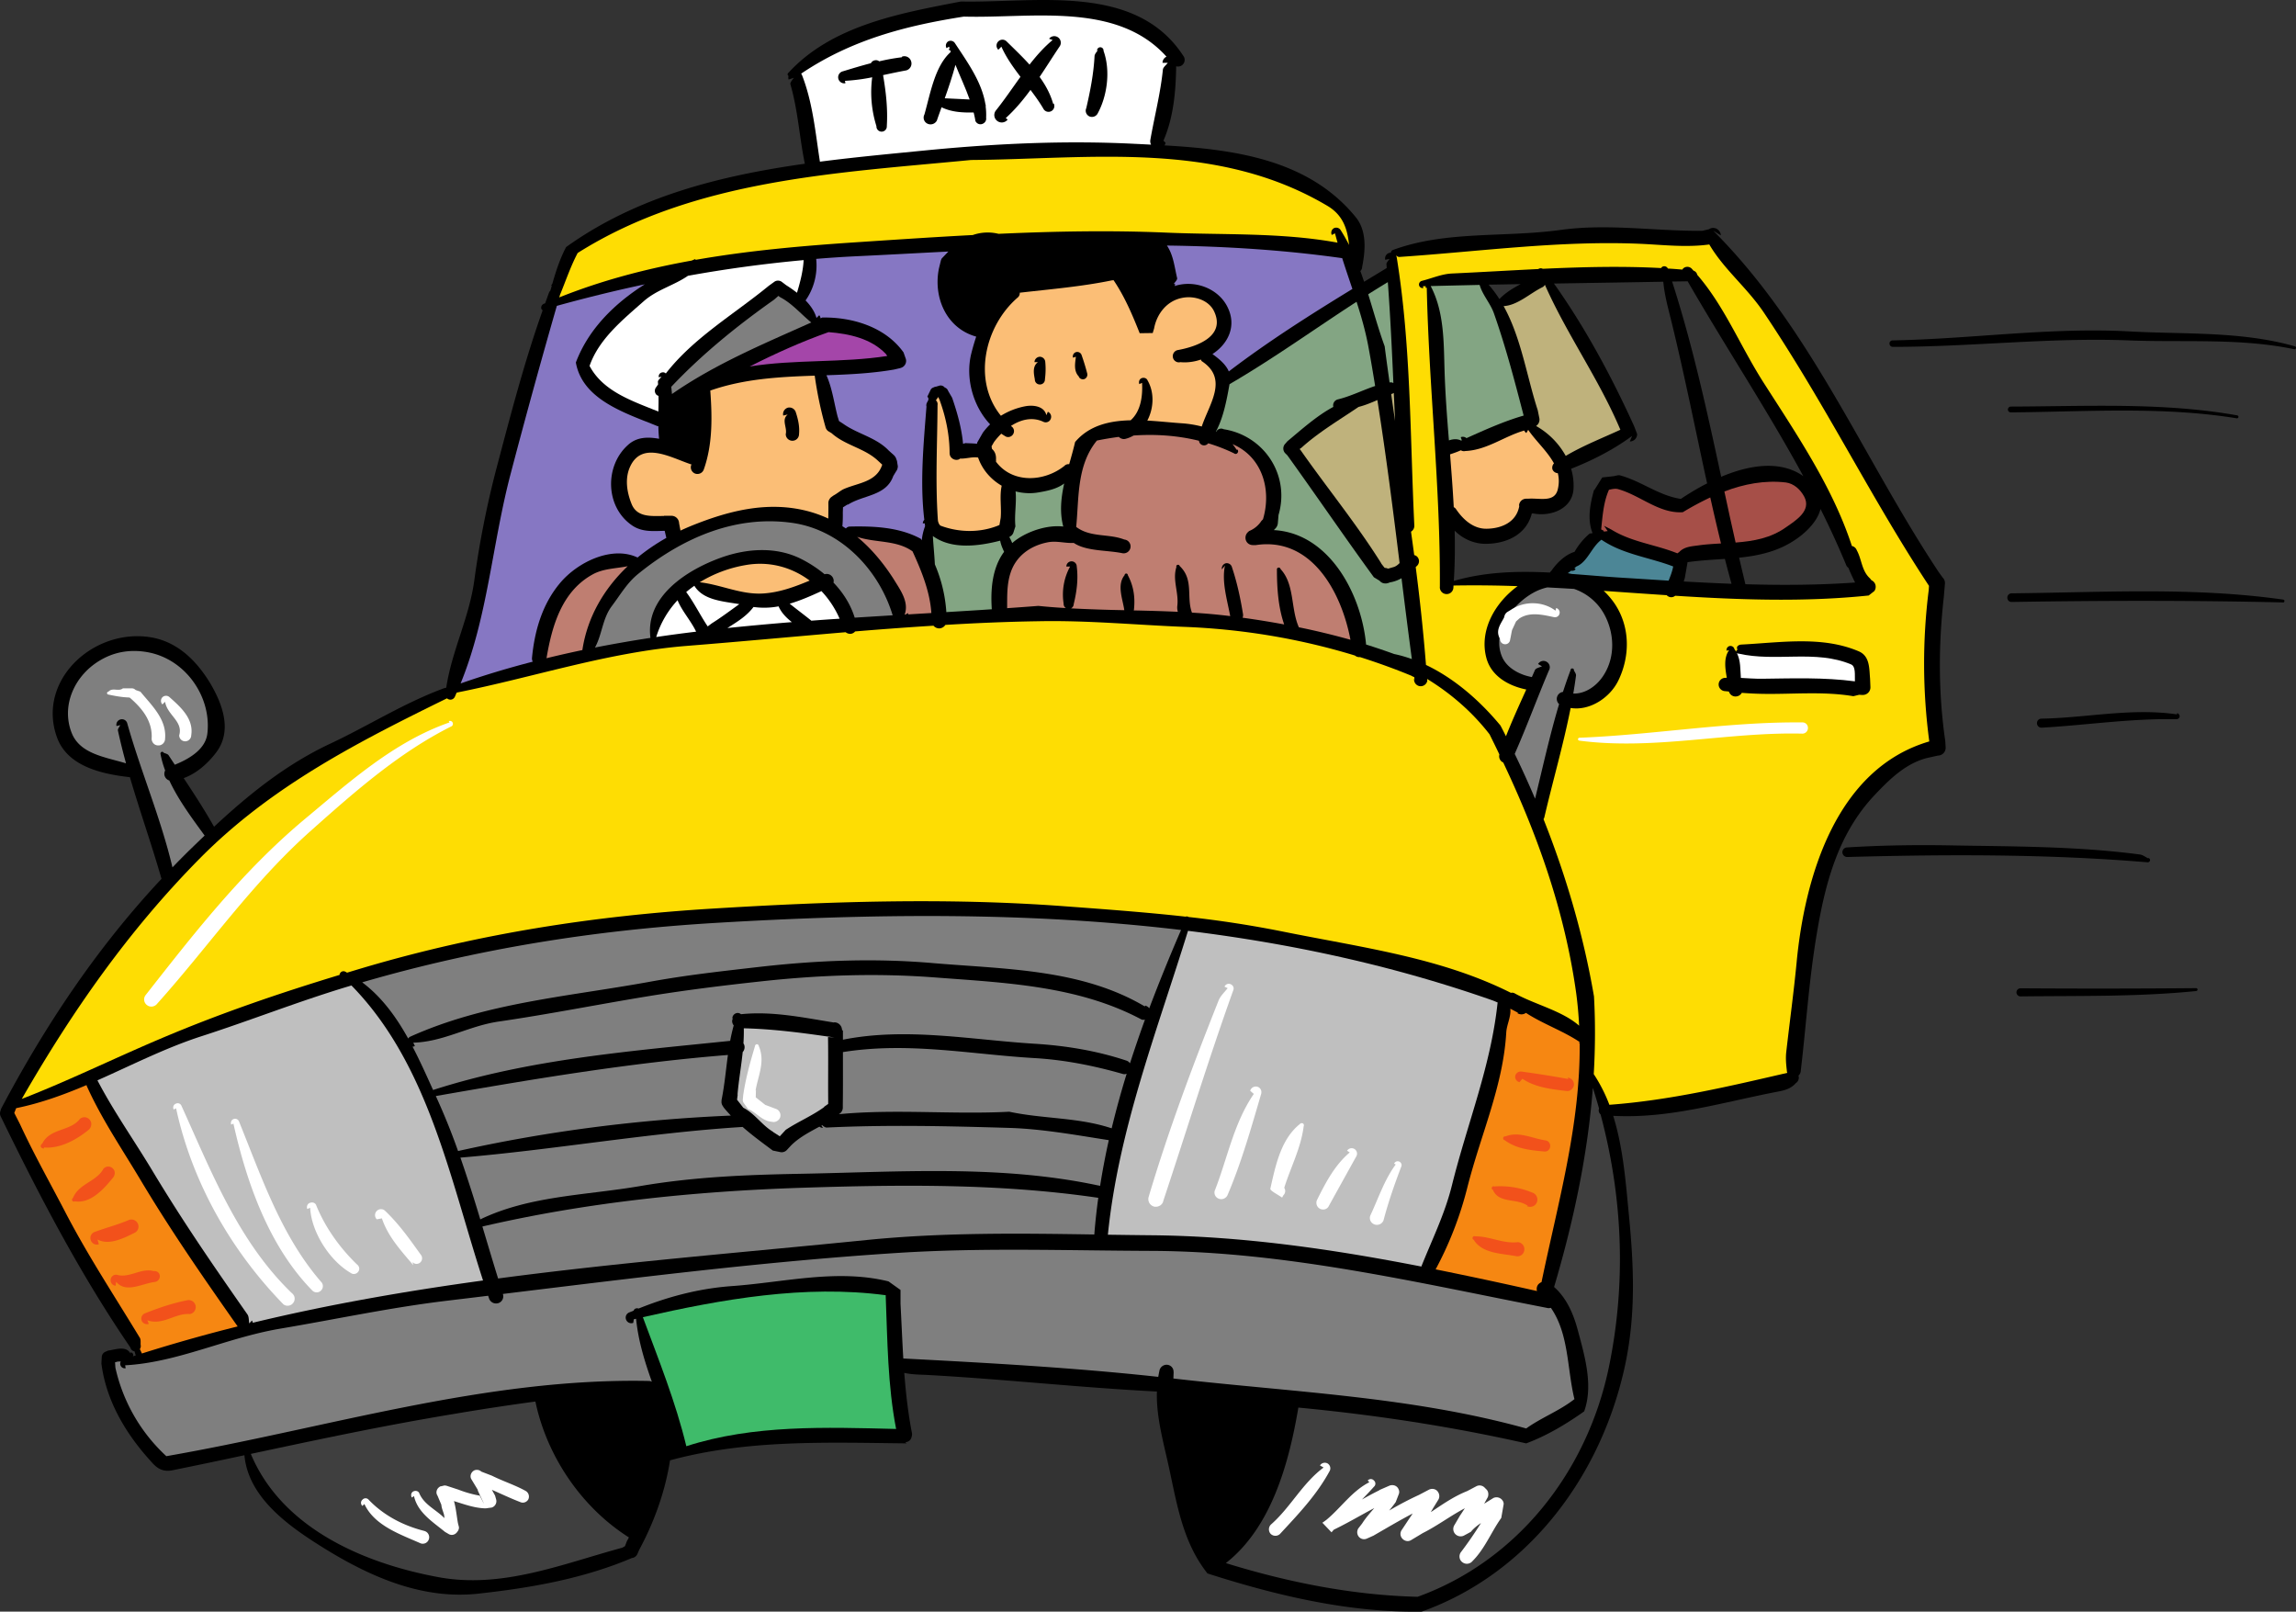 <svg xmlns="http://www.w3.org/2000/svg" width="148.563" height="104.269"><rect width="100%" height="100%" fill="#333333" stroke="none"/><path d="M125.87 47.953c-.453-3.098-.446-6.239-.094-9.336l.07-.848a.483.483 0 0 0-.14-.395l-.27-.375c-4.875-7.343-8.262-15.765-14.582-22.074l.492.301a.45.45 0 0 0-.093-.266.485.485 0 0 0-.676-.129l-.43.102c-3.074.027-6.086-.484-9.183-.055-3.664.5-7.403.035-10.82 1.29a.191.191 0 0 0-.145.183c-.024.004-.051-.004-.078.004a.374.374 0 0 0-.29.453l.278-.059c-.07.118-.2.235-.2.34.009.082.012.164.02.25l-1.465.89a20.819 20.819 0 0 0-.242-.694.37.37 0 0 0 .117-.274c.223-1.105.293-2.336-.406-3.199-3.047-3.754-7.879-4.395-12.383-4.656a.551.551 0 0 0 .07-.172l-.14-.13c.656-1.515.8-3.187.824-4.816a.43.43 0 0 0 .469-.664C73.475-1.137 67.006.203 62.178.097c-3.922.758-8.336 1.535-11.16 4.61-.058.035-.07.117-.035.175.008.012.027.016.04.028a.448.448 0 0 0 .003.238l.34-.117c-.094.14-.258.316-.223.422.496 1.714.582 3.433.934 5.14-5.504.778-10.883 2.121-15.445 5.39-.403.759-.66 1.563-.895 2.38a.402.402 0 0 0-.07.11l.035.01c-.027.106-.059.212-.09.317a.509.509 0 0 0-.086.125c-.086.235-.168.465-.25.696-.031.011-.066.023-.097.039a.27.27 0 0 0-.153.316c.02.04.051.074.086.102-1.187 3.347-2.055 6.699-2.984 10.207a61.162 61.162 0 0 0-1.43 7.203c-.32 2.453-1.465 4.605-1.824 7.008a.511.511 0 0 0-.11.019c-2.617.957-4.91 2.434-7.421 3.61-2.844 1.34-5.211 3.242-7.493 5.363-.609-1.078-1.27-2.098-1.964-3.145.835-.305 1.55-.937 2.101-1.66 1.047-1.383.43-3.094-.371-4.457-.898-1.488-2.164-2.758-3.969-3.012-3.68-.523-7.273 2.852-5.96 6.492.675 1.864 2.863 2.364 4.667 2.57.02.009.035 0 .051.005.649 2.222 1.406 4.351 2.043 6.57 0 .004.004.004.004.004-4.2 4.488-7.547 9.516-10.383 14.883l-.035.129a.428.428 0 0 0 .012.36l.148.304c2.457 5.039 5.067 10.008 8.242 14.648a.33.33 0 0 0 .27.25c.023.086.05.176.078.262l-.188.059a.147.147 0 0 0 .028-.082.18.18 0 0 0-.176-.172v.082c-.29-.547-.988-.258-1.453-.2l-.188.082a.387.387 0 0 0-.222.325l-.024.43c.305 2.374 1.528 4.468 3.133 6.25.348.398.707.816 1.488.652a409.83 409.83 0 0 0 4.633-.969c.246 2.715 2.817 4.562 5.063 5.96 3.105 1.935 6.48 3.4 10.097 2.993 3.399-.375 6.766-.965 9.918-2.305l.07-.011a.452.452 0 0 0 .29-.27l.105-.242c.969-1.797 1.68-3.766 1.996-5.793 4.992-1.36 10.18-1.152 15.309-1.098l-.082-.082c.21 0 .375-.152.406-.351a.446.446 0 0 0 .024-.215c-.254-1.3-.399-2.605-.5-3.914.523.121 1.07.11 1.582.14 4.949.274 9.82.817 14.765 1.067-.055 1.762.492 3.5.863 5.3.493 2.329.91 4.575 2.41 6.47 4.458 1.43 9.172 2.55 13.864 2.468 6.746-2.41 11.473-8.531 13.09-15.64.781-3.422.64-6.657.312-10.032-.203-2.125-.375-4.359-1.015-6.402 3.691.195 7.074-.887 10.793-1.594.406-.082.753-.21 1.023-.523a.414.414 0 0 0 .172-.485.449.449 0 0 0 .152-.34c.34-2.867.516-5.667.992-8.59.555-3.398 1.372-6.655 3.77-9.206 1-1.059 2.105-2.153 3.586-2.453l.531-.118h.016a.505.505 0 0 0 .476-.546zm-16.668-29.754a.12.12 0 0 0 .015.03c2.493 4.313 5.164 8.34 7.465 12.575-1.504-1.055-3.512-.715-5.312.043-.918-4.246-1.84-8.492-3.176-12.633.34-.004.672-.008 1.008-.015zm-10.805.183c-.508.262-.996.567-1.379.965a7.51 7.51 0 0 0-.699-.93l2.078-.035zm5.629 13.324-.082.012c.027-.004.055-.012.082-.015zm.824-.945c-.129-.047-.289.024-.441.047l-.735.082-.523.836v-.066c-.254.918-.465 1.918-.105 2.835l-.184.024a4.3 4.3 0 0 0-.98 1.183c-.598.18-1.149.715-1.5 1.227a.371.371 0 0 0-.094.113c-2.102-.105-4.192-.05-6.219.543.07-1.086.082-2.172.055-3.254.543.547 1.293.868 2.047.852 1.222-.012 2.523-.523 2.921-1.871l.024-.094h.09c1.152.223 2.539-.3 2.609-1.594a3.803 3.803 0 0 0-.156-1.296c1.394-.547 2.75-1.243 3.949-2.125l-.152.359c.27 0 .476-.219.476-.477l-.195-.511c-1.45-3.192-3.149-6.36-5.188-9.23 2.356-.04 4.715-.075 7.075-.118.082.922.343 1.812.566 2.738.852 3.504 1.527 6.922 2.27 10.309-.622.316-1.2.668-1.7 1.004-1.418-.211-2.535-1.133-3.91-1.516zm4.094 6.86c.027-.079.055-.157.074-.239l.172-.988v-.023c.797-.114 1.61-.157 2.418-.211.14.535.281 1.074.43 1.609-1.032-.04-2.063-.09-3.094-.148zm3.992.175c-.137-.57-.273-1.14-.406-1.715 1.316-.136 2.601-.418 3.773-1.257.649-.461 1.313-1.149 1.493-1.895a55.559 55.559 0 0 1 1.648 3.594.37.37 0 0 0 .156.21c.13.325.281.641.434.954-2.363.168-4.727.18-7.098.11"/><path fill="#fff" d="M51.89 4.847c-.012-.031-.036-.055-.052-.082 3.29-2.219 6.84-3.113 10.528-3.691 4.36.125 9.89-.996 13.113 2.593a.442.442 0 0 0-.258.399h.34c-.117.152-.305.293-.316.441-.16 1.563-.547 3.028-.813 4.551a.499.499 0 0 0 .047.3c-.363-.019-.726-.038-1.082-.054-4.445-.223-8.848-.023-13.305.406-2.324.23-4.687.446-7.039.75-.293-1.886-.46-3.82-1.164-5.613"/><path fill="#f68712" d="M9.182 87.566a7.969 7.969 0 0 0-.133-.281.357.357 0 0 0 .051-.278c-.011-.164.024-.34-.058-.465-1.7-2.804-3.375-5.332-4.856-8.195-.988-1.894-2-3.687-2.883-5.598l-.379-.746.122-.308h.004l.008.008c.004-.004.004-.008.008-.012 1.574-.324 3.07-.867 4.539-1.492 0 .015-.004.035.004.05.964 2.141 2.234 4 3.468 6.063 2.004 3.356 4.114 6.39 6.301 9.504-2.078.52-4.14 1.102-6.195 1.75"/><path d="m57.487 82.898.004.004c.016.004.027.004.043.008-.012 0-.035-.012-.047-.012m.887-79.238-.028.046a13.27 13.27 0 0 0-1.457.262.335.335 0 0 0-.285-.066.346.346 0 0 0-.25.187c-.61.157-1.21.34-1.812.524a.397.397 0 0 0-.301.465c.047.21.254.351.465.304l-.035-.152A12.125 12.125 0 0 0 56.436 5a7.333 7.333 0 0 0 .274 3.163.336.336 0 1 0 .671 0c.07-1.12-.054-2.214-.242-3.304.5-.106.996-.215 1.5-.305a.46.46 0 0 0 .317-.582.456.456 0 0 0-.582-.312M60.62 7.8c.097-.289.203-.574.304-.86.641.317 1.375.352 2.075.337.047.183.086.367.117.554.07.141.215.23.379.204.207-.036.347-.22.312-.418.012-.25 0-.497-.031-.735.004-.008.008-.015.008-.023a.404.404 0 0 0-.027-.137c-.239-1.445-1.192-2.746-1.973-3.937a.329.329 0 0 0-.434-.106.328.328 0 0 0-.105.434l.164-.094.035.105a.38.38 0 0 0-.059.102l.098.027.035.11c-1.031.914-1.316 2.683-1.703 4.043A.433.433 0 0 0 60.01 8a.462.462 0 0 0 .61-.2"/><path fill="#fff" d="M61.823 4.195c.3.75.648 1.48.918 2.242-.535-.02-1.07-.059-1.61-.078.254-.715.493-1.43.692-2.164"/><path d="M63.12 7.859c0-.008-.004-.02-.004-.028a.359.359 0 0 1-.043-.113c.011.047.035.098.047.14m2.082-.124-.125-.094c.605-.55 1.125-1.172 1.601-1.824.297.394.582.789.828 1.207a.375.375 0 0 0 .5.176.372.372 0 0 0 .176-.504l-.035.023c-.183-.64-.496-1.215-.879-1.742.438-.648.852-1.313 1.285-1.957a.423.423 0 0 0-.082-.594.419.419 0 0 0-.59.082l.231.082c-.547.45-1.035 1-1.496 1.59-.473-.523-.992-1.016-1.484-1.5a.377.377 0 0 0-.536 0 .375.375 0 0 0 0 .54l.2-.2c.308.695.757 1.324 1.234 1.95-.531.737-1.043 1.495-1.594 2.183a.477.477 0 0 0 .09.672.482.482 0 0 0 .676-.09m5.297-.199a.42.42 0 0 0 .535-.211c.605-1.118.836-2.746.37-4.036a.21.21 0 1 0-.418 0l.083-.082c-.094.137-.234.278-.246.418-.059 1.153-.278 2.258-.535 3.375-.094.2 0 .442.21.536m2.235 61.968c-.02-.004-.04-.011-.059-.015-.02-.004-.039 0-.058-.008.035.011.082.011.117.023"/><path fill="#83a583" d="M90.206 42.312a42.972 42.972 0 0 0-1.813-.613c-.305-3.317-2.422-7.215-5.969-7.403l.13-.136a.552.552 0 0 0 .128-.301l.047-.559v.012c.754-2.586-.941-5.133-3.55-5.543a.354.354 0 0 0-.477.152c0 .004 0 .012-.004.016l-.024-.012c.489-.914.696-2.027.883-3.07 2.828-1.645 5.477-3.555 8.219-5.332.312.969.594 1.953.781 2.988.153.824.29 1.645.422 2.461-.809.27-1.578.664-2.41.867a.397.397 0 0 0-.3.465c0 .008.003.012.007.02-1.082.578-2.066 1.472-2.976 2.226l-.13.152a.44.44 0 0 0 0 .63l.13.128c1.882 2.617 3.699 5.282 5.597 7.887l.367.223c.09.109.227.183.375.175h.07a.79.79 0 0 0 .22-.066c.273-.043.523-.137.757-.27.215 1.739.434 3.481.668 5.231a8.532 8.532 0 0 0-1.148-.328"/><path fill="#bf7e71" d="M84.038 40.581c-.004-.004 0-.011-.004-.02-.524-1.198-.258-2.757-1.176-3.745a.119.119 0 0 0-.14-.094.115.115 0 0 0-.094.137c0 1.187.082 2.418.468 3.539a59.457 59.457 0 0 0-2.691-.434.437.437 0 0 0 .023-.265c-.164-1.012-.382-2.024-.71-3a.346.346 0 0 0-.395-.258.348.348 0 0 0-.258.394l.2-.242c-.22 1.051.14 2.196.34 3.266a37.973 37.973 0 0 0-2.474-.223c-.378-.988.141-2.137-.8-3.02-.012-.058-.067-.093-.137-.07-.059.012-.094.07-.07.141-.27.836.164 1.652.058 2.512a.965.965 0 0 0 .035.383c-.953-.043-1.902-.07-2.851-.09.004-.024.012-.047.012-.07.082-.782-.024-1.512-.399-2.212a.104.104 0 0 0-.101-.105.105.105 0 0 0-.106.105c-.512.63-.129 1.524-.023 2.247 0 .008.004.011.004.02a102.005 102.005 0 0 1-3.45-.118.319.319 0 0 0 .176-.277c.196-.801.301-1.618.196-2.43a.336.336 0 1 0-.672 0h.242a3.788 3.788 0 0 0-.418 2.406.31.31 0 0 0 .144.281 39.107 39.107 0 0 1-1.785-.14c-.672.054-1.344.101-2.015.148.004-.773-.024-1.543.222-2.289.348-1.07 1.258-1.746 2.387-1.969.582-.12 1.148.07 1.703.036.809.546 2.152.46 3.137.664a.447.447 0 1 0 .129-.883c-1-.395-2.188-.117-3.11-.817.188-1.882.024-3.976 1.34-5.586.469-.097.946-.175 1.418-.238.117.117.29.172.453.121.18-.047.348-.12.504-.21 1.426-.098 2.852 0 4.23.34a.334.334 0 0 0 .192.269.337.337 0 0 0 .406-.106c.57.172 1.13.387 1.676.653.07.058.176.046.223-.036.058-.07.047-.175-.035-.222l-.024.035a2.41 2.41 0 0 0-.27-.375c1.915.805 2.548 2.93 1.973 4.863l-.097.098a1.72 1.72 0 0 1-.805.664l-.047.047a.495.495 0 0 0-.183.383c0 .27.207.476.476.476h.195c3.606-.543 5.54 3.043 6.121 6.125a47.913 47.913 0 0 0-3.343-.808"/><path fill="#83a583" d="M61.233 39.601a9.366 9.366 0 0 0-.742-3.086c-.031-.61-.094-1.223-.13-1.836 1.208.883 2.946.664 4.356.3.043.25.145.485.254.72-.77 1.043-.883 2.414-.797 3.718-.98.067-1.957.125-2.941.184"/><path fill="#7f7f7f" d="M55.303 39.96c-.265-.859-.754-1.625-1.375-2.27a.383.383 0 0 0-.004-.237.454.454 0 0 0-.57-.301 8.01 8.01 0 0 0-1.488-.977c-1.594-.816-3.492-.71-5.192-.105-2.21.789-4.941 2.52-4.586 5.199a85.08 85.08 0 0 0-3.59.625c.465-.844.477-1.867 1.09-2.684.57-.754.989-1.511 1.735-2.105 2.875-2.328 6.308-3.805 9.984-3.27 3.11.457 5.563 3.024 6.453 5.973l-2.457.152"/><path fill="#fff" d="M42.46 41.214a6.158 6.158 0 0 1 1.382-2.383c.278.696.875 1.344 1.2 2.036-.864.105-1.723.218-2.582.347"/><path fill="#fbbe76" d="M49.413 38.394c-1.438.101-2.739-.566-4.14-.723a8.414 8.414 0 0 1 2.976-1.113c1.543-.273 2.996.148 4.14 1.004-.96.402-1.922.758-2.976.832"/><path fill="#fff" d="M44.928 37.898c.567.93 1.828 1.004 2.91 1.187-.59.422-1.164.856-1.78 1.243l-.266.199c-.489-.727-.868-1.52-1.391-2.223.168-.144.344-.277.527-.406m3.828 1.371a4.98 4.98 0 0 0 1.622-.04c.175.403.496.735.859 1.02-1.395.114-2.785.239-4.172.383.613-.39 1.242-.762 1.691-1.363m3.743.887c-.465-.375-.942-.73-1.403-1.098.703-.207 1.387-.508 2.055-.816a6.214 6.214 0 0 1 1.176 1.785c-.61.039-1.223.082-1.828.129"/><path fill="#bf7e71" d="M35.362 42.585c.36-2.129 1.008-4.359 3.027-5.445.688-.363 1.473-.355 2.227-.508-1.524 1.446-2.61 3.281-2.934 5.426a69.9 69.9 0 0 0-2.32.527"/><path fill="#fbbe76" d="M43.94 33.847a.494.494 0 0 0-.488-.477h-.489v.012c-.789 0-1.734.113-2.093-.77-.317-.78-.453-1.687-.082-2.456.777-1.618 2.593-.57 3.851-.141.036.02.07.023.106.027-.012.02-.016.04-.024.055a.436.436 0 0 0 .27.547c.23.07.465-.043.547-.266.578-1.625.547-3.386.422-5.11 2.207-.769 4.48-.886 6.757-.964a24.76 24.76 0 0 0 .672 3.234l.036.13c.035.1.105.199.21.253l.176.106c.895.804 2.153.965 3.024 1.804l.25.23c-.36 1.118-1.524 1.169-2.45 1.563-.242.102-.453.301-.699.43l-.148.106a.516.516 0 0 0-.188.347v.106c.008.316-.004.629-.004.937a8.033 8.033 0 0 0-1.39-.496c-2.575-.652-5.086 0-7.473.965-.238.098-.473.2-.703.308l-.09-.48"/><path fill="#fff" d="M38.147 23.675c.606-1.746 2.14-2.98 3.524-4.203.847-.738 1.949-1.008 2.843-1.629A85.692 85.692 0 0 1 52 16.828c-.04.73-.22 1.402-.43 2.113a8.824 8.824 0 0 0-.703-.492l-.258-.196a.417.417 0 0 0-.488-.035l-.383.277c-2.246 1.844-4.86 3.356-6.656 5.668a.254.254 0 0 0-.235-.07.26.26 0 0 0-.218.317l.171-.036c-.09.118-.242.235-.23.336l.012.16-.13.188a.362.362 0 0 0 .036.492c.04.028.078.047.121.063.008.34 0 .68-.008 1.015-1.66-.68-3.562-1.281-4.453-2.953"/><path d="M74.35 15.878c.453.742.742 1.524 1.035 2.34.035.106.188.16.29.23a.17.17 0 0 0 .136.13l-.09.035a3.155 3.155 0 0 0-1.554 1.515c-.301-.773-.743-1.484-1.176-2.191l-.317-.524a.445.445 0 0 0-.406-.207l-.469.036c-1.953.476-3.964.418-5.933.988-.106.023-.176.16-.258.254a.104.104 0 0 0-.101.105c0 .004.004.008.004.012a.292.292 0 0 0-.122.059l.153.21c-.977.247-1.617 1.102-2.055 2.079-1.441-.372-2.172-1.809-1.89-3.223l.105-.543.324-.34-.012.012a2.16 2.16 0 0 1 .809-.653c3.844-.19 7.688-.34 11.527-.324"/><path fill="#fbbe76" d="M76.19 22.652a.402.402 0 0 0-.293.488c.047.207.27.348.477.29.445.042.902-.02 1.332-.169.015.055.039.102.078.121 1.71 1.145.465 2.742-.024 4.211a7.13 7.13 0 0 0-1.28-.207c-.704-.047-1.47-.133-2.243-.176.418-.793.469-1.808.02-2.593-.06-.153-.235-.207-.383-.153-.153.063-.211.235-.153.387l.176-.082c.047.844-.074 1.832-.738 2.422-1.375.031-2.684.332-3.594 1.406-.11.473-.246.95-.383 1.434a.367.367 0 0 0-.312.113c-1.305 1.039-3.364 1.152-4.426-.277a.235.235 0 0 0 0-.106c.027-.336-.078-.562-.258-.719l-.027-.168.16-.277a4.52 4.52 0 0 1 .469-.539c.078.05.148.102.23.145.16.128.406.082.524-.094a.372.372 0 0 0-.094-.524.122.122 0 0 1-.031-.03c.629-.41 1.379-.606 2.101-.263.176.082.395 0 .465-.183a.35.35 0 0 0-.183-.469l-.094.223c-.14-.594-.852-.672-1.352-.582a4.639 4.639 0 0 0-1.59.617c-1.828-2.242-1.093-5.746 1.067-7.633a.369.369 0 0 0 .152-.328c2.016-.23 4-.395 5.969-.8l.102-.009c.722 1.067 1.218 2.242 1.69 3.43l.84-.012c.009-.011.009-.011.009-.023l.082-.27c.176-.953.828-1.781 1.793-1.976.816-.176 1.758.152 2.093.87.747 1.595-1.07 2.27-2.37 2.505M64.514 34.03c-1.156.442-2.46.419-3.629-.011-.105-.031-.187-.23-.199-.371-.172-2.488-.035-4.957-.023-7.438a.337.337 0 0 0-.106-.312c.02-.028.04-.055.063-.082l.074-.117.02-.004.078.168c.41 1.117.652 2.293.652 3.48v-.035c0 .059.012.105.023.152a.45.45 0 0 0 .57.266l.094-.059c.356.024.785-.129 1.157-.066.27.785.828 1.418 1.527 1.824-.149.688-.004 1.395-.066 2.082l-.079.457-.156.067"/><path fill="#83a583" d="M65.495 35.136a2.574 2.574 0 0 0-.188-.39l.059-.04a.475.475 0 0 0 .2-.23l.136-.422c-.078-.75.086-1.512.011-2.262.473.121.973.153 1.47.067.585-.098 1.195-.219 1.675-.578-.207.937-.3 1.875-.059 2.785-1-.117-2.183.27-2.98.816a2.998 2.998 0 0 0-.324.254"/><path fill="#8677c3" d="M63.12 21.765c.015.008.03.008.047.012-.125.37-.23.738-.317 1.086-.398 1.578.102 3.41 1.215 4.59a4.46 4.46 0 0 0-.469.539l-.359.628c-.012.032-.012.06-.02.09-.261-.027-.53-.03-.75-.043l-.152.047c-.094-1.02-.371-2.004-.707-2.98l-.258-.442a.355.355 0 0 0-.21-.218l-.016-.008a.335.335 0 0 0-.32-.121l-.235.07c-.031 0-.055.012-.078.012l-.106.046a.34.34 0 0 0-.152.114l-.23.476c.105.106.078.2.03.29-.007.007-.01.023-.019.034-.03.055-.062.11-.07.168a.297.297 0 0 0 .004.145c-.191 2.45-.43 4.906-.14 7.332a.319.319 0 0 0-.098.227h.125l.023.183a3.51 3.51 0 0 0-.215.914.832.832 0 0 0-.062-.097c-1.395-.758-3.035-.825-4.582-.793-.11 0-.203.05-.266.125a4.41 4.41 0 0 0-.226-.145 8.25 8.25 0 0 0 .027-.875l.012-.351.336-.207c-.012.023-.035.035-.047.058 1-.664 2.5-.558 2.965-1.875l.175-.289a.553.553 0 0 0 .118-.352l-.036-.218a.606.606 0 0 0-.023-.13l-.059-.163a.594.594 0 0 0-.148-.207l-.316-.282c-.817-.859-2.012-1.07-2.946-1.734l-.277-.18-.082-.273c0 .023.012.035.012.059-.243-.91-.356-1.875-.743-2.75 1.465-.051 2.93-.118 4.372-.368l.351-.082a.182.182 0 0 0 .078-.023.47.47 0 0 0 .34-.57l-.152-.434c-1.176-1.648-3.305-2.289-5.258-2.258-.04.02-.074.035-.113.051a.339.339 0 0 0-.086-.2l-.176.177c-.121-.426-.383-.801-.707-1.133.55-.781.789-1.75.687-2.688a72.378 72.378 0 0 1 2.618-.172c1.976-.093 3.957-.203 5.937-.304l-.434.453c-.023.05-.046.094-.058.152l-.117.477c-.383 1.851.453 3.851 2.363 4.41"/><path d="M44.92 29.538c-.015-.011-.03-.027-.046-.035l-.07.141c-.212-.543-.75-.867-1.329-1.059.082-.683.102-1.367.074-2.054.016-.004.036-.008.055-.016l-.035-.059c.535-.316 1.07-.625 1.61-.937a.421.421 0 0 0 .23.008c-.192 1.34-.106 2.719-.489 4.012"/><path fill="#7f7f7f" d="m50.366 19.144.117.086c-.012-.012-.04-.012-.047-.024.805.403 1.371 1.102 2.059 1.657-3.086 1.382-6.227 2.691-9.016 4.629a9.875 9.875 0 0 0-.047-.465c2-2.117 4.262-3.95 6.653-5.637l.28-.246"/><path fill="#a446a9" d="M53.612 21.488c1.328.105 2.758.406 3.715 1.418l.082.125c-2.926.457-5.98.207-8.899.68 1.653-.84 3.348-1.602 5.102-2.223"/><path fill="#bf7e71" d="M58.772 39.75a.812.812 0 0 0-.016-.087l-.175.098c-.016 0-.031 0-.047.004.3-.816-.274-1.586-.696-2.277-.675-1.059-1.46-2-2.378-2.758 1.183.402 2.539.191 3.586.941.582 1.27 1.125 2.602 1.218 3.989-.5.03-.996.058-1.492.09"/><path d="m89.456 36.894.148-.043zm0 0"/><path fill="#bfb27c" d="M89.811 36.792a.417.417 0 0 0-.172-.047l-.043-.011h-.008l-.238-.305.035.035c-1.594-2.547-3.492-4.863-5.215-7.32l-.074-.09.074-.07v.02c1.141-1.04 2.465-1.813 3.735-2.677.406-.101.816-.27 1.218-.445.563 3.563 1.008 7.059 1.438 10.547-.121.121-.254.23-.43.27l-.32.093m.207-11.292a.466.466 0 0 1 .078-.032.333.333 0 0 0 .09-.05l.082 1.816a267.21 267.21 0 0 1-.25-1.735"/><path fill="#83a583" d="M89.8 18.253c.16 2.184.265 4.36.359 6.528a.356.356 0 0 0-.246-.036c-.11-.78-.219-1.562-.317-2.34-.402-1.101-.715-2.242-1.066-3.367a69.09 69.09 0 0 1 1.27-.785"/><path fill="#8677c3" d="M79.51 24.03c-.187-.445-.62-.808-1.058-1.124 1.008-.653 1.601-1.82.96-3.07-.609-1.196-2.136-1.75-3.413-1.329a.197.197 0 0 0 .027-.148l-.082.02c.082-.126.246-.278.223-.384-.176-.738-.239-1.484-.66-2.109 3.792.05 7.574.285 11.34.816.21.668.437 1.329.66 1.993-2.739 1.675-5.446 3.39-7.997 5.336"/><path fill="#fedd03" d="M37.378 16.367c7.562-4.77 16.793-5.176 25.453-6.016 7.715-.059 15.882-1.293 23.062 2.969 1.035.613 1.297 1.543 1.399 2.527-.164-.32-.34-.637-.536-.945a.34.34 0 0 0-.445-.14.337.337 0 0 0-.137.44l.207-.105c.051.203.11.402.165.602-3.641-.668-7.391-.489-11.079-.649-3.625-.156-7.238-.086-10.855.078a2.926 2.926 0 0 0-1.668.078c-2.535.133-5.074.305-7.621.473-3.445.23-6.914.535-10.317 1.133l-.015-.051c-.082.031-.16.066-.238.098-2.922.527-5.797 1.273-8.567 2.383.024-.075.043-.149.067-.223.004-.012.015-.02.02-.035.358-.883.663-1.778 1.105-2.617"/><path fill="#8677c3" d="M33.061 30.578a471.007 471.007 0 0 1 2.969-10.79 96.641 96.641 0 0 1 5.691-1.394c-1.957 1.238-3.644 2.894-4.46 5.059.43 2.433 3.25 3.285 5.261 4.109.023.012.05.008.078.015.004.27.02.54.047.81-.715-.126-1.441-.13-2.023.41-1.512 1.359-1.453 3.991.246 5.175.668.473 1.406.383 2.14.371.032.152.07.305.106.457-.66.371-1.285.797-1.863 1.27-1.637-.778-3.86.273-5.016 1.652-1.164 1.387-1.652 3.117-1.816 4.863a.477.477 0 0 0 .05.223c-1.57.406-3.125.871-4.668 1.41 1.774-4.336 2.032-9.02 3.258-13.64"/><path fill="#7f7f7f" d="M8.237 46.808a.356.356 0 0 0-.43-.266.36.36 0 0 0-.27.43l.247-.059c-.059.118-.176.247-.153.352.157.723.332 1.426.524 2.121-1.317-.402-2.95-.594-3.504-1.937-.73-1.805.187-3.817 1.922-4.782.965-.547 2.023-.664 3.074-.453 2.418.489 4.047 2.922 3.77 5.246-.118 1-1.13 1.621-2.106 2.016l-.398-.606c-.059-.093-.196-.117-.313-.164-.035-.058-.105-.082-.152-.058-.059.035-.078.105-.059.152.067.356.168.703.297 1.047a.485.485 0 0 0-.05.27.455.455 0 0 0 .32.378c.586 1.262 1.476 2.454 2.285 3.563-.29.277-.574.55-.86.828-.418.406-.824.817-1.222 1.23-.75-3.175-2.04-6.18-2.922-9.308"/><path fill="#fedd03" d="M12.963 55.503c4.63-4.668 10.254-7.523 15.961-10.324a.292.292 0 0 0 .122.07c.175.059.347-.043.406-.218.031-.063.054-.125.082-.192.008-.008.015-.02.023-.031 4.985-.992 9.801-2.621 14.906-3.023 3.438-.274 6.848-.594 10.254-.883a.473.473 0 0 0 .36.101.436.436 0 0 0 .254-.152c1.691-.14 3.382-.266 5.07-.371a.494.494 0 0 0 .367.176.49.49 0 0 0 .402-.227c2.004-.121 4.016-.207 6.036-.238 3.093-.063 6.191.23 9.296.36 3.79.136 7.543.75 11.168 1.859a.456.456 0 0 0 .286.105c.011 0 .02-.004.03-.008 1.134.36 2.255.762 3.356 1.219.051.039.11.062.164.074.012.078.02.152.032.23l-.036-.14a.436.436 0 0 0 .348.5.436.436 0 0 0 .504-.348l-.012-.117c1.547.945 2.934 2.152 4.04 3.582.214.434.43.867.636 1.305a.442.442 0 0 0 .25.52c2.242 4.734 3.988 9.66 4.723 14.945a25.5 25.5 0 0 1 .187 2.082c-1.11-.977-2.89-1.375-4.195-2.106a.348.348 0 0 0-.219-.02c-4.562-2.288-9.62-2.925-14.8-3.972a70.358 70.358 0 0 0-6.055-.934c-.02-.011-.035-.023-.059-.03a.284.284 0 0 0-.14.007c-2.641-.293-5.25-.48-7.934-.68-7.59-.558-15.106-.304-22.684.16-7.62.466-15.035 1.606-22.468 3.794-.395.117-.782.234-1.168.351-.036-.02-.067-.043-.102-.058a.25.25 0 0 0-.348.093.215.215 0 0 0-.035.11c-3.984 1.21-7.812 2.52-11.637 4.148-3.011 1.277-5.906 2.703-8.925 3.875 3.226-5.613 6.882-10.875 11.554-15.594"/><path fill="#7f7f7f" d="M100.221 43.378a.405.405 0 0 0-.14-.558.4.4 0 0 0-.559.14l.254.149c-.16.07-.395.117-.453.234l-.203.461c-.785-.144-1.578-.57-1.903-1.254-.734-1.582.582-3.422 2.012-4.21.293-.16.59-.27.89-.337.579.032 1.157.063 1.731.098a3.53 3.53 0 0 1 1.942 1.621c.652 1.176.746 2.7.011 3.898-.422.707-1.183 1.278-2.004 1.25.067-.382.125-.765.176-1.156.016-.117-.078-.23-.137-.347.012-.06-.023-.118-.093-.118-.059-.011-.117.024-.117.094a30.6 30.6 0 0 0-.496 1.422.455.455 0 0 0-.25.789c-.606 2.016-1.055 4.074-1.555 6.117a66.552 66.552 0 0 0-1.317-2.898c.786-1.782 1.454-3.61 2.211-5.395"/><path fill="#fbbe76" d="M100.8 31.648c-.208.894-1.172.558-1.919.617h-.128a.466.466 0 0 0-.465.465l.023-.024c-.176 1.082-1.152 1.477-2.07 1.5-.887.036-1.563-.582-2.028-1.265a.391.391 0 0 0-.148-.13c-.059-1.14-.148-2.276-.238-3.417.238-.078.472-.16.699-.262a.38.38 0 0 0 .293.047c1.398-.062 2.516-.957 3.809-1.324a.343.343 0 0 0 .136.16l.117-.207c.5.734 1.25 1.395 1.668 2.172a.407.407 0 0 0-.097.387.391.391 0 0 0 .347.246c.078.316.09.656 0 1.035"/><path d="m98.823 26.816-.004.004.027-.07-.023.066"/><path fill="#bfb27c" d="m99.39 27.558.015-.008a.491.491 0 0 0 .2-.488l-.106-.524c.011.024.011.047.023.07-.73-2.222-1.082-4.738-2.23-6.804.906-.05 1.707-.832 2.52-1.227a.382.382 0 0 0 .151-.152c1.43 3.23 3.512 6.117 4.883 9.379-1.183.547-2.41 1.023-3.535 1.691a5.004 5.004 0 0 0-1.922-1.937"/><path fill="#83a583" d="M95.74 18.433c.192.668.7 1.191.93 1.855.766 2.176 1.34 4.375 1.918 6.598-1.277.371-2.484.914-3.699 1.461a.36.36 0 0 0-.37-.062l.07.199c-.016.004-.032.015-.044.023-.25-.133-.523-.105-.792-.015-.122-1.497-.235-2.993-.282-4.493-.058-1.8-.011-3.77-.875-5.445a.248.248 0 0 0-.02-.047c1.055-.027 2.11-.05 3.165-.074"/><path fill="#4c8696" d="M104.909 37.374c-1.067-.066-2.14-.164-3.215-.242-.086-.02-.168-.035-.25-.05a5.85 5.85 0 0 0 .219-.16.29.29 0 0 0 .293-.098l-.086-.063c.047-.035.086-.074.129-.11.722-.284.976-1.261 1.625-1.734l.015.012c1.399.945 3.078 1.125 4.625 1.719-.058.316-.175.617-.297.918-1.02-.063-2.039-.13-3.058-.192"/><path fill="#a64f48" d="m103.768 34.335-.164-.082c.09-.867.149-1.761.504-2.566.203-.043.41-.094.594-.04 1.43.395 2.652 1.595 4.187 1.49a19.29 19.29 0 0 1 1.774-.954c.222.992.453 1.984.695 2.977-.469.027-.941.054-1.41.117-.453.07-.965.07-1.313.457a.29.29 0 0 0-.097.066c-1.41-.57-2.953-.722-4.27-1.535l-.476-.246.234.34-.254.035c-.004-.02 0-.04-.004-.059"/><path d="M103.944 31.718c.027-.004.055-.012.082-.015v.004l-.082.011"/><path fill="#a64f48" d="M115.58 34.101c-1.007.723-2.124.91-3.277 1-.25-1.102-.492-2.2-.726-3.305 1.265-.48 2.601-.742 3.98-.582.512.07.934.446 1.188.922.476.906-.535 1.524-1.164 1.965"/><path fill="#f68712" d="M99.745 82.949a.426.426 0 0 0-.121.07c-.004-.004-.004-.004-.008-.004-.004.004 0 .008-.004.012-.028.023-.059.043-.078.07a.476.476 0 0 0-.082.43 292.33 292.33 0 0 0-6.559-1.403 23.065 23.065 0 0 0 2.043-5.265c.871-3.457 2.328-6.59 2.527-10.067.031-.511.32-1.015.262-1.531.168.086.336.176.504.262-.012.011-.035.011-.047.023.18.117.398.098.555-.016 1.105.72 2.375 1.149 3.476 1.883v.032a2.078 2.078 0 0 0-.074-.012c.023.023.05.039.074.058.051 5.262-1.406 10.336-2.468 15.457"/><path fill="#7f7f7f" d="M32.23 82.714c-.349-1.12-.68-2.242-1.017-3.363 6.77-1.57 13.676-2.273 20.606-2.504 6.437-.207 12.863-.289 19.246.648-.11.786-.195 1.579-.258 2.372-4.894-.075-9.77-.137-14.707.355-8 .805-15.98 1.445-23.87 2.492m42.132-17.48a.446.446 0 0 0-.27-.176l-.011.059c-4.106-2.434-9.032-2.41-13.684-2.805-3.781-.328-7.46-.188-11.254.242-2.433.281-4.734.527-7.191.98-5.363.965-10.543 1.348-15.41 3.536a.298.298 0 0 0-.13.12c-.777-1.398-1.706-2.683-2.976-3.636 7.52-2.187 15.04-3.371 22.774-3.84 10.066-.601 20.218-.738 30.21.453a117.384 117.384 0 0 0-2.058 5.067"/><path fill="#7f7f7f" d="m26.846 67.675-.105-.219c1.945-.046 3.586-1.082 5.515-1.363 3.352-.488 6.461-1.117 9.825-1.664 2.453-.394 4.757-.676 7.191-.941 3.746-.407 7.39-.535 11.125-.258 4.598.351 9.332.523 13.477 2.734.07.02.144.02.21.004a84.75 84.75 0 0 0-.968 2.824.449.449 0 0 0-.223-.171c-1.918-.641-3.93-.97-5.945-1.094-4.152-.258-8.297-1.078-12.406-.262v-.578l-.059-.059a.507.507 0 0 0-.488-.488l-.043.012c-1.985-.32-3.989-.746-6.004-.535a.357.357 0 0 0-.215-.082.359.359 0 0 0-.348.347h.035a.444.444 0 0 0-.046.188.44.44 0 0 0 .101.27c-.09.331-.168.663-.23 1-6.461.667-13.016 1.179-19.223 3.179-.422-.934-.848-1.887-1.328-2.805a.3.3 0 0 0 .152-.039"/><path d="m71.76 73.706-.03-.011c.01 0 .023-.004.03-.004v.015"/><path fill="#7f7f7f" d="M71.928 73c-.027-.012-.05-.024-.082-.028-2.117-.687-4.375-.582-6.539-1.047-3.672.192-7.355-.191-11.031.16.016-.011.031-.02.047-.035l.035-.02a.495.495 0 0 0 .176-.35v-.212c.015-1.133.008-2.265.008-3.402 4.25-.676 8.265.148 12.406.39 1.938.114 3.848.493 5.727 1.032a.403.403 0 0 0 .226-.02A59.086 59.086 0 0 0 71.93 73"/><path fill="#bfbfbf" d="m50.456 73.515-.45-.289h.02c-.719-.418-1.176-1.176-1.93-1.559l-.406-.52.043-.327h-.012c.078-.922.243-1.836.336-2.754a.47.47 0 0 0 .121-.332.415.415 0 0 0-.074-.23 11.7 11.7 0 0 0 .024-.977c1.765.043 3.503.258 5.25.508l.605.082h-.012l-.394-.024c.023 1.328 0 2.664.011 3.992v.336l-.269.188.016.011c-.782.57-1.692.946-2.493 1.477l-.386.418"/><path fill="#7f7f7f" d="M47.1 68.253c-.133.977-.219 1.961-.414 2.926v.07c-.012.102.016.2.07.29l.082.128c.145.176.297.344.45.508-5.922.25-11.86 1-17.649 2.293a42.49 42.49 0 0 0-1.386-3.441c-.016-.04-.036-.078-.051-.117 6.273-1.094 12.543-2.149 18.898-2.657m.953 4.657c.621.546 1.29 1.035 1.953 1.527l.508.105a.459.459 0 0 0 .41-.152l.235-.254c.535-.547 1.207-.887 1.863-1.246a.37.37 0 0 0 .23.082l-.101-.148c.016-.008.031-.02.05-.028.098.078.2.16.294.153 3.945-.188 7.879-.094 11.812.023 2.149.066 4.301.461 6.438.793-.219.98-.406 1.969-.563 2.96a.452.452 0 0 0-.125-.03c-6.343-1.352-12.87-.871-19.308-.754-3.446.066-6.809.195-10.297.789-3.582.613-7.176.621-10.375 2.16a98.934 98.934 0 0 0-1.285-3.996c6.109-.512 12.14-1.602 18.261-1.984"/><path d="M71.073 77.437a.258.258 0 0 0-.05-.02c.019 0 .034-.008.054-.008 0 .008 0 .016-.004.028"/><path fill="#bfbfbf" d="M76.87 60.222c6.66.82 13.25 2.234 19.695 4.496.117.043.234.094.348.145-.004.008-.008.011-.012.02-.441 4.12-1.941 7.737-2.953 11.8-.461 1.867-1.29 3.52-1.98 5.258-5.762-1.125-11.567-1.969-17.454-2.024-.945-.008-1.886-.023-2.828-.035.684-6.797 3.18-13.176 5.184-19.66M16.303 85.433l-.175.187c-.036-.199-.012-.43-.118-.582-2.222-3.175-4.129-5.945-6.086-9.19-1.23-2.056-2.543-3.892-3.62-5.954 2.245-.992 4.449-2.125 6.824-2.883 3.152-1.023 6.093-2.187 9.273-3.152.113-.035.227-.067.34-.102 4.976 5.086 6.363 12.465 8.515 19.086-5.011.688-9.984 1.55-14.898 2.735a.407.407 0 0 0-.055-.145"/><path fill="#3f3f3f" d="M28.335 102.03c-4.907-.91-10.118-3.214-12.106-7.968 4.406-.938 8.64-1.844 13.223-2.598a155.29 155.29 0 0 1 5.191-.789c.746 3.555 2.996 6.86 6.051 8.79-.043.081-.082.16-.129.238l-.125.328-.176.101c-3.875 1.047-7.773 2.676-11.93 1.899"/><path d="M41.135 98.597c-2.984-1.715-4.547-4.977-5.996-7.98 2.336-.29 4.66-.47 7.035-.41-.058-.036-.105-.083-.164-.118a.37.37 0 0 0 .336-.222l.235.652c0 .016-.004.031 0 .047.148 2.73-.297 5.539-1.446 8.031m2.352-5.211.105.457c-.054.02-.105.043-.16.063.024-.172.04-.348.055-.52"/><path fill="#3fbb6a" d="M44.409 93.566c-.692-2.871-1.793-5.594-2.813-8.348 5.125-1.164 10.473-2.117 15.715-1.422v.078c.113 2.871.125 5.746.672 8.575-4.55-.11-9.23-.286-13.574 1.117"/><path fill="#7f7f7f" d="M58.448 87.89c-.07-1.18-.117-2.36-.18-3.539v-.895l-.777-.554c-3.328-.82-6.723.054-10.082.3-2.098.145-4.14.668-6.09 1.458a.247.247 0 0 0-.184-.004.213.213 0 0 0-.136.14c-.094.04-.188.074-.282.113a.36.36 0 0 0-.207.465.358.358 0 0 0 .465.211l.035-.234c.047-.008.098-.02.149-.031.137 1.414.55 2.75 1.02 4.074a.4.4 0 0 0-.18-.05c-10.614-.22-20.867 3.062-31.235 4.866a11.032 11.032 0 0 1-3.297-5.726l-.023-.348.176-.047c.066-.004.133-.004.195-.004-.031.059-.047.13-.031.2a.294.294 0 0 0 .348.234l-.036-.188c3.399-.187 6.52-1.765 9.989-2.363 3.71-.625 7.144-1.371 10.82-1.813.898-.109 1.789-.214 2.68-.324.023.063.047.13.066.196a.482.482 0 0 0 .606.277.461.461 0 0 0 .28-.59c8.579-1.043 16.958-2.105 25.567-2.656 5.492-.348 10.938-.149 16.41-.13 8.703.036 17.164 2.052 25.66 3.704a.53.53 0 0 0 .176-.02c1.176 1.696 1.043 3.942 1.524 5.907-.965.758-2.13 1.187-3.121 1.898-7.41-2.058-15.047-2.34-22.739-3.222l-.09-.012c.009-.145.009-.29.02-.434 0 .028-.012.04-.012.059a.452.452 0 0 0-.406-.512.479.479 0 0 0-.512.422c-.027.117-.047.238-.07.36-5.531-.602-10.984-.899-16.496-1.188"/><path d="M78.428 100.753c-1.25-3.402-2.46-7.015-2.515-10.656 1.808.164 3.586.594 5.406.738.742.055 1.484.118 2.223.184-1.317 3.441-2.137 7.309-5.114 9.734"/><path fill="#3f3f3f" d="M104.108 88.425c-1.41 6.832-5.973 12.57-12.383 14.883-4.219-.105-8.394-.941-12.406-2.18 2.93-2.297 4.078-6.422 4.691-10.062 4.977.472 9.891 1.222 14.743 2.316 1.34-.5 2.585-1.246 3.75-2.07.601-1.664.043-3.563-.41-5.246-.266-1.012-.712-2.082-1.536-2.801 1.246-4.203 2.172-8.523 2.508-12.887.14.446.277.895.402 1.344a.304.304 0 0 0-.023.121c0 .102.05.192.121.254 1.406 5.258 1.688 10.777.543 16.328"/><path fill="#fedd03" d="M116.245 62.324c-.188 1.93-.442 3.78-.664 5.726-.047.406-.012.801.035 1.2 0 .054.012.109.031.16-3.812.882-7.605 1.78-11.512 2.066a10.104 10.104 0 0 0-1.011-1.984c.097-1.672.109-3.352.015-5.028-.672-3.922-1.793-7.761-3.265-11.465.02-.039.043-.078.054-.125.551-2.37 1.227-4.675 1.7-7.07 1.242.2 2.554-.668 3.093-1.789.746-1.547.77-3.418-.218-4.922a4.929 4.929 0 0 0-.735-.867c1.36.098 2.719.191 4.078.281a.31.31 0 0 0 .114.086c.148.078.316.05.433-.05 4.176.265 8.348.417 12.52-.016l.36-.282a.442.442 0 0 0 .093-.27.457.457 0 0 0-.27-.433l-.101-.125c-.54-.488-.528-1.234-.852-1.816a.43.43 0 0 0-.316-.277c-1.246-3.797-3.489-7.094-5.735-10.602-1.52-2.39-2.496-4.887-4.273-6.945a.347.347 0 0 0-.234-.262c-.043-.043-.082-.09-.125-.137a.398.398 0 0 0-.56 0c-.019.02-.026.043-.042.063-.313-.024-.625-.051-.938-.067a.258.258 0 0 0-.324-.132.24.24 0 0 0-.113.101c-2.547-.137-5.102-.07-7.656.047a.284.284 0 0 0-.29.016c-1.863.09-3.73.203-5.59.289-.663.03-1.292.312-1.945.476a.245.245 0 0 0-.183.278.24.24 0 0 0 .277.187l-.023-.117c.062 0 .125-.004.187-.004a.175.175 0 0 0-.011.11l.07-.012c.14 6.46.883 12.882.848 19.34a.437.437 0 0 0 .394.48.437.437 0 0 0 .48-.399c.005-.05.005-.101.009-.152a77.128 77.128 0 0 1 4.148.04c-1.48 1.077-2.523 2.91-2.004 4.71.34 1.14 1.438 1.746 2.563 1.977-.454 1.004-.91 2-1.313 3.023-.117-.23-.234-.465-.355-.691-1.297-1.567-2.942-3.028-4.82-3.922a129.84 129.84 0 0 0-.665-6.332l.063-.059a.418.418 0 0 0 .058-.582.377.377 0 0 0-.218-.133 262.2 262.2 0 0 0-.207-1.515.438.438 0 0 0 .214-.39c-.28-5.794-.21-11.626-1.14-17.364-.008-.043-.031-.082-.051-.117.07.05.145.097.215.097 5.215-.351 10.379-1.074 15.594-.851 1.476.066 2.992.25 4.468.043.957 1.629 2.446 2.785 3.551 4.437 4.027 6.004 6.875 11.899 10.664 17.649l-.015.261a37.96 37.96 0 0 0 .035 9.805c-6.016 1.758-8.067 8.75-8.59 14.356"/><path d="M120.284 42.144c-2.387-1.024-5.074-.57-7.637-.441-.094.011-.348.09-.219.335a.132.132 0 0 0-.09.13 1.323 1.323 0 0 0-.109-.165.266.266 0 0 0-.3-.21.267.267 0 0 0-.212.304l.164-.035c-.355.504-.257 1.152-.148 1.789-.031.004-.066 0-.098.004a.428.428 0 0 0-.43.43c0 .23.188.43.43.43.078.011.157.015.235.027.066.21.27.351.5.312a.45.45 0 0 0 .332-.23c.445.035.89.058 1.332.066 1.965.035 3.933-.176 5.887.152l.617-.152-.242.07h.265a.491.491 0 0 0 .465-.511l-.023-.547c-.059-.653-.008-1.445-.72-1.758"/><path fill="#fff" d="M114.01 43.913c-.449.004-.91-.03-1.367-.054-.043-.547-.004-1.106-.258-1.606.032.024.067.04.098.031 2.422.56 4.984-.269 7.289.7.313.129.234.668.25 1.097-2.004-.265-3.996-.191-6.012-.168"/><path d="M50.971 26.816c-.43.34-.023.84-.129 1.27 0 .245.2.429.43.429.246 0 .43-.195.43-.43.047-.488-.059-.953-.207-1.406a.436.436 0 0 0-.512-.305.436.436 0 0 0-.305.512l.293-.07m16.317-3.735a.36.36 0 0 0-.352.348h.223c-.363.27-.27.734-.2 1.117a.32.32 0 0 0 .329.328.32.32 0 0 0 .324-.328c.047-.37.059-.742.023-1.117a.359.359 0 0 0-.347-.348m2.699-.105a.297.297 0 0 0-.363-.195.293.293 0 0 0-.196.359l.188-.059c-.051.407-.153.918.183 1.27.047.148.211.219.36.176a.31.31 0 0 0 .187-.375 14.04 14.04 0 0 0-.36-1.176m78.504-.57c-3.48-.989-7.109-.766-10.706-.965-5.133-.278-10.203.488-15.324.582-.118 0-.211.105-.2.21a.21.21 0 0 0 .211.208c5.098 0 10.18-.617 15.278-.418 3.574.14 7.183-.164 10.695.57a.097.097 0 0 0 .117-.07.097.097 0 0 0-.07-.117m-18.387 4.274c4.863-.04 9.813-.4 14.617.382.047.012.094-.012.117-.07.012-.047-.011-.094-.07-.118-4.844-.859-9.789-.582-14.676-.57a.197.197 0 0 0-.171.188c0 .105.09.187.183.187m17.629 12.113c-5.828-.828-11.719-.464-17.57-.406a.278.278 0 0 0-.278.277c0 .165.125.293.29.282 5.851-.094 11.683-.106 17.538.03.047.017.09-.019.102-.077.012-.047-.02-.094-.082-.106M140.8 46.53a.218.218 0 0 0 .234-.163.216.216 0 0 0-.164-.23l-.012.081c-2.957-.433-5.863.23-8.797.277a.289.289 0 0 0-.258.313.291.291 0 0 0 .317.27c2.894-.165 5.77-.606 8.68-.547m-1.688 9.159c.023-.07-.012-.152-.094-.187l-.011.035c-.188-.093-.36-.234-.56-.257-4.187-.547-8.272-.512-12.413-.59-2.18-.035-4.356 0-6.531.136a.31.31 0 0 0-.29.329c.012.16.153.3.325.289 6.46-.176 12.941-.196 19.387.34a.162.162 0 0 0 .187-.094m2.992 8.239a741.71 741.71 0 0 1-11.36.01.263.263 0 0 0-.269.259c0 .148.117.265.27.265 3.781-.047 7.586.035 11.36-.347.042 0 .089-.047.089-.094s-.047-.094-.09-.094"/><path fill="#fff" d="M29.085 46.738c-3.602 1.257-6.47 3.847-9.434 6.312-4.004 3.367-7.074 7.309-10.227 11.328a.454.454 0 0 0 .094.653c.2.156.496.109.652-.094 3.352-3.738 6.13-7.805 9.977-11.219 2.856-2.543 5.68-5.027 9.047-6.719.094-.03.14-.156.094-.246-.032-.093-.157-.14-.25-.093l.047.078M18.89 83.667c-3.477-3.351-5.2-7.836-7.153-12.136a.263.263 0 0 0-.371-.121.263.263 0 0 0-.125.37l.152-.077c1.028 4.761 3.54 9.187 6.938 12.675.187.157.48.125.636-.078a.442.442 0 0 0-.078-.633m-3.785-10.972c.867 3.863 2.313 7.96 5.121 10.816.156.14.403.14.559-.031a.395.395 0 0 0-.016-.559c-2.578-2.98-3.847-6.78-5.308-10.379a.272.272 0 0 0-.356-.14.272.272 0 0 0-.14.355l.14-.062m4.965 5.445c.078 1.555 1.242 3.414 2.637 4.223.156.11.375.062.48-.094.11-.156.063-.355-.09-.465-1.101-1.07-2.035-2.36-2.625-3.8-.047-.173-.23-.25-.402-.188-.172.047-.25.234-.187.402l.187-.078m4.641.684c.402 1.195 1.242 2.093 2.03 3.027-.015-.063-.03-.14-.046-.203.125.156.355.156.496.031a.365.365 0 0 0 .031-.512c-.71-.992-1.41-1.984-2.297-2.824a.38.38 0 0 0-.543 0 .38.38 0 0 0 0 .543l.329-.062M79.436 63.93c-.203.265-.465.495-.59.808-1.675 4.218-3.242 8.39-4.53 12.722a.505.505 0 0 0 .37.606c.266.047.543-.11.59-.39 1.508-4.532 2.902-9.09 4.516-13.59a.298.298 0 0 0-.157-.407.294.294 0 0 0-.402.156l.203.094m1.692 6.844c-1.29 1.879-1.692 4.11-2.5 6.191a.42.42 0 0 0 .203.574c.218.106.48.012.59-.203.914-2.14 1.535-4.359 2.187-6.578.047-.203-.062-.406-.266-.453a.38.38 0 0 0-.449.266l.235.203m3.179 1.907c-.078-.028-.156-.017-.203.046-1.223.98-1.566 2.668-1.906 4.176-.031.117.414.347.71.543a.08.08 0 0 1 .016.03l.008-.019c.008.008.02.012.028.02.031-.047.058-.11.09-.156a.373.373 0 0 0 .047-.47c.41-1.323 1.082-2.573 1.257-3.983a.15.15 0 0 0-.047-.188m3.028 1.879c-.98.836-1.551 1.941-2.114 3.07a.435.435 0 0 0 .188.575c.219.109.48.03.574-.184.59-1.07 1.18-2.129 1.77-3.195a.35.35 0 0 0-.11-.485.348.348 0 0 0-.48.11l.172.109m2.976.777c-.742 1.008-1.117 2.184-1.644 3.305a.44.44 0 0 0 .265.574.457.457 0 0 0 .59-.265c.309-1.18.711-2.329 1.149-3.477a.248.248 0 0 0-.141-.324.247.247 0 0 0-.324.14l.105.047m-40.125-3.601c-.219-.078-.45-.172-.668-.25l-.617-.489.012-.488c-.016.031-.016.047-.028.078.153-.96.649-1.89.215-2.902a.134.134 0 0 0-.125-.125.134.134 0 0 0-.125.125c-.308 1.039-.601 2.078-.758 3.152l-.03.309a.36.36 0 0 0 .062.219l.277.386c.543.215.902.778 1.535.825a.451.451 0 0 0 .547-.297.443.443 0 0 0-.297-.543M27.487 99.058l-.047-.016c-1.352-.34-2.625-1.007-3.586-2.015a.263.263 0 0 0-.402 0 .263.263 0 0 0 0 .402l.125-.125c.652 1.399 2.312 1.957 3.644 2.547a.412.412 0 0 0 .528-.266.418.418 0 0 0-.262-.527m6.516-2.605c-.7-.387-1.457-.622-2.172-.98l-.684-.263a.425.425 0 0 0-.465-.078c-.203.11-.297.36-.187.559l.422.7v.046l.37.789a.553.553 0 0 0 .063.14l-.328-.636v.031a7.395 7.395 0 0 1-1.363-.387l-.715-.234c-.094-.031-.184-.047-.262-.016l-.14.032a.169.169 0 0 0-.11.047c-.187.125-.25.375-.125.558l.25.59c.016.219.11.418.168.621l.031.18-.011-.008c0 .03.015.047.015.078-.543-.559-1.336-.871-1.644-1.645-.078-.125-.25-.156-.39-.078-.126.078-.157.246-.079.387l.14-.094c.235 1.07 1.227 1.676 2 2.313l.266.156c.188.09.387.031.512-.125l.047-.063c.078-.109.11-.234.062-.355l-.046-.187c-.082-.473-.125-.954-.254-1.415.671.207 1.332.457 2.054.47l.23-.032c.048 0 .094-.016.141-.016a.43.43 0 0 0 .309-.511l-.074-.266-.207-.375c.613.266 1.215.555 1.836.793.203.094.433 0 .527-.184a.425.425 0 0 0-.187-.543m51.64-1.507c-1.367 1.011-2.14 2.578-3.398 3.68a.435.435 0 0 0-.031.605.434.434 0 0 0 .605.015c1.18-1.273 2.371-2.515 3.211-4.066a.37.37 0 0 0-.125-.496.37.37 0 0 0-.496.125l.234.137m11.606 2.175a.473.473 0 0 0-.621-.203l-.594.368.238-.43c.063-.188.031-.387-.11-.512l-.109-.11a.452.452 0 0 0-.527-.077l-.59.312c-.86.34-1.598.86-2.351 1.36.035-.075.082-.141.117-.211l.375-.606a.469.469 0 0 0-.02-.469c-.12-.214-.402-.277-.62-.152l-.618.324a21.5 21.5 0 0 0-1.93 1.012c.145-.18.29-.36.422-.547l.203-.527a.383.383 0 0 0-.015-.293c-.094-.235-.34-.324-.575-.25l-.683.297h.031c-.39.187-.766.398-1.144.605.261-.27.523-.539.773-.824a.263.263 0 0 0 0-.402.263.263 0 0 0-.402 0l.105.109c-1.133.582-1.828 1.648-2.777 2.434l-.235.171-.027.016-.015.016h.03l.575.605.152-.172c.895-.43 1.742-.937 2.617-1.398-.273.32-.558.637-.785.996l-.215.277a.458.458 0 0 0-.062.485c.094.214.355.324.59.214l.418-.187c.84-.484 1.676-.98 2.539-1.434-.059.082-.102.168-.164.243l-.543.82a.443.443 0 0 0-.016.496c.14.219.418.297.633.156l.746-.449c.938-.469 1.785-1.113 2.719-1.605-.106.156-.203.316-.313.472l-.355.606a.48.48 0 0 0-.031.48.48.48 0 0 0 .632.215l.454-.246c.187-.23.417-.41.656-.57a24.88 24.88 0 0 1-1.278 1.859c-.171.2-.14.512.059.664a.47.47 0 0 0 .668-.059c.809-.808 1.21-1.879 1.863-2.793l.157-.902a.388.388 0 0 0-.047-.184m4.949-49.203c4.812.633 9.605-.574 14.43-.453a.36.36 0 0 0 .355-.37.35.35 0 0 0-.371-.356c-4.824-.047-9.602.804-14.414.992a.1.1 0 0 0-.094.094.1.1 0 0 0 .094.093m-95.18-2.98c.438.094.871.172 1.305.187l.219.032-.235-.11.094.094c.789.68 1.488 1.52 1.41 2.668.016.246.203.433.453.418.23 0 .418-.2.418-.434.11-1.258-.87-2.156-1.597-3.043l-.313-.11a.335.335 0 0 0-.23-.105h-.59c-.282.23-.668-.078-.934.215a.1.1 0 0 0-.094.094.1.1 0 0 0 .094.094m3.664.465c.137.867 1.18 1.258.914 2.172 0 .218.172.386.387.386.219 0 .39-.183.39-.386.173-1.07-.683-1.829-1.398-2.465a.335.335 0 0 0-.465 0 .335.335 0 0 0 0 .465l.172-.172m89.965-5.895c-.824-.62-2.016-.637-2.871-.062l-.25.152a.487.487 0 0 0-.168.219l-.047.156c-.234.434-.558.836-.25 1.363a.328.328 0 0 0 .297.344.32.32 0 0 0 .355-.297c.047-.199.079-.418.125-.62l.31-.665-.169.215.324-.293c.668-.45 1.504-.25 2.235-.094a.302.302 0 0 0 .37-.219c.048-.167-.062-.324-.214-.37l-.047.171"/><path fill="#f2511b" d="M2.83 74.234c1.024.105 2.11-.485 2.919-1.149.183-.172.214-.453.058-.636a.441.441 0 0 0-.633-.063c-.62.82-1.941.59-2.437 1.598-.078.047-.125.14-.094.219.047.074.14.12.219.09l-.031-.06m2.015 3.489c1.024.156 1.864-.789 2.47-1.535.151-.188.151-.45-.032-.606a.416.416 0 0 0-.59.032c-.45.84-1.598.96-1.973 1.894-.058.031-.074.11-.047.168.036.063.11.078.172.047m1.461 2.468c.742.403 1.692-.077 2.403-.433a.446.446 0 0 0 .203-.605.462.462 0 0 0-.621-.203c-.7.296-1.426.48-2.141.746a.41.41 0 0 0-.281.527c.062.23.312.356.527.277l-.09-.308m1.207 2.73c.621.778 1.696.11 2.516.016a.376.376 0 0 0 .312-.387.334.334 0 0 0-.39-.312c-.836-.23-1.567.48-2.406.234a.35.35 0 0 0-.387.324.351.351 0 0 0 .324.387l.031-.262m2.02 2.496c.992.36 1.8-.476 2.746-.402a.454.454 0 1 0-.14-.898c-.946.183-1.864.496-2.762.851a.373.373 0 0 0-.215.465.374.374 0 0 0 .465.219l-.094-.235m88.972-15.625c.868.575 1.864.668 2.852.793.234.032.453-.156.484-.386a.439.439 0 0 0-.406-.48l.047.089a73.622 73.622 0 0 0-3.023-.48.372.372 0 0 0-.418.28.357.357 0 0 0 .277.403l.187-.219m-1.148 3.973c.762.559 1.645.652 2.543.73a.342.342 0 0 0 .402-.312.354.354 0 0 0-.293-.402c-.851-.121-1.722-.606-2.59-.262a.13.13 0 0 0-.156.094.126.126 0 0 0 .094.152m-.762 3.211c.387.918 1.567.516 2.266 1.043-.016 0-.047.016-.063.016.25.105.528.015.637-.235a.47.47 0 0 0-.234-.62 5.384 5.384 0 0 0-2.512-.419c-.062-.031-.14 0-.156.063-.031.062 0 .14.062.152m-1.242 3.23c.559.914 1.832.883 2.777 1.07a.446.446 0 0 0 .5-.402.458.458 0 0 0-.406-.511c-.96.12-1.832-.39-2.777-.375-.063-.032-.14 0-.156.062-.032.063 0 .14.062.156"/></svg>
